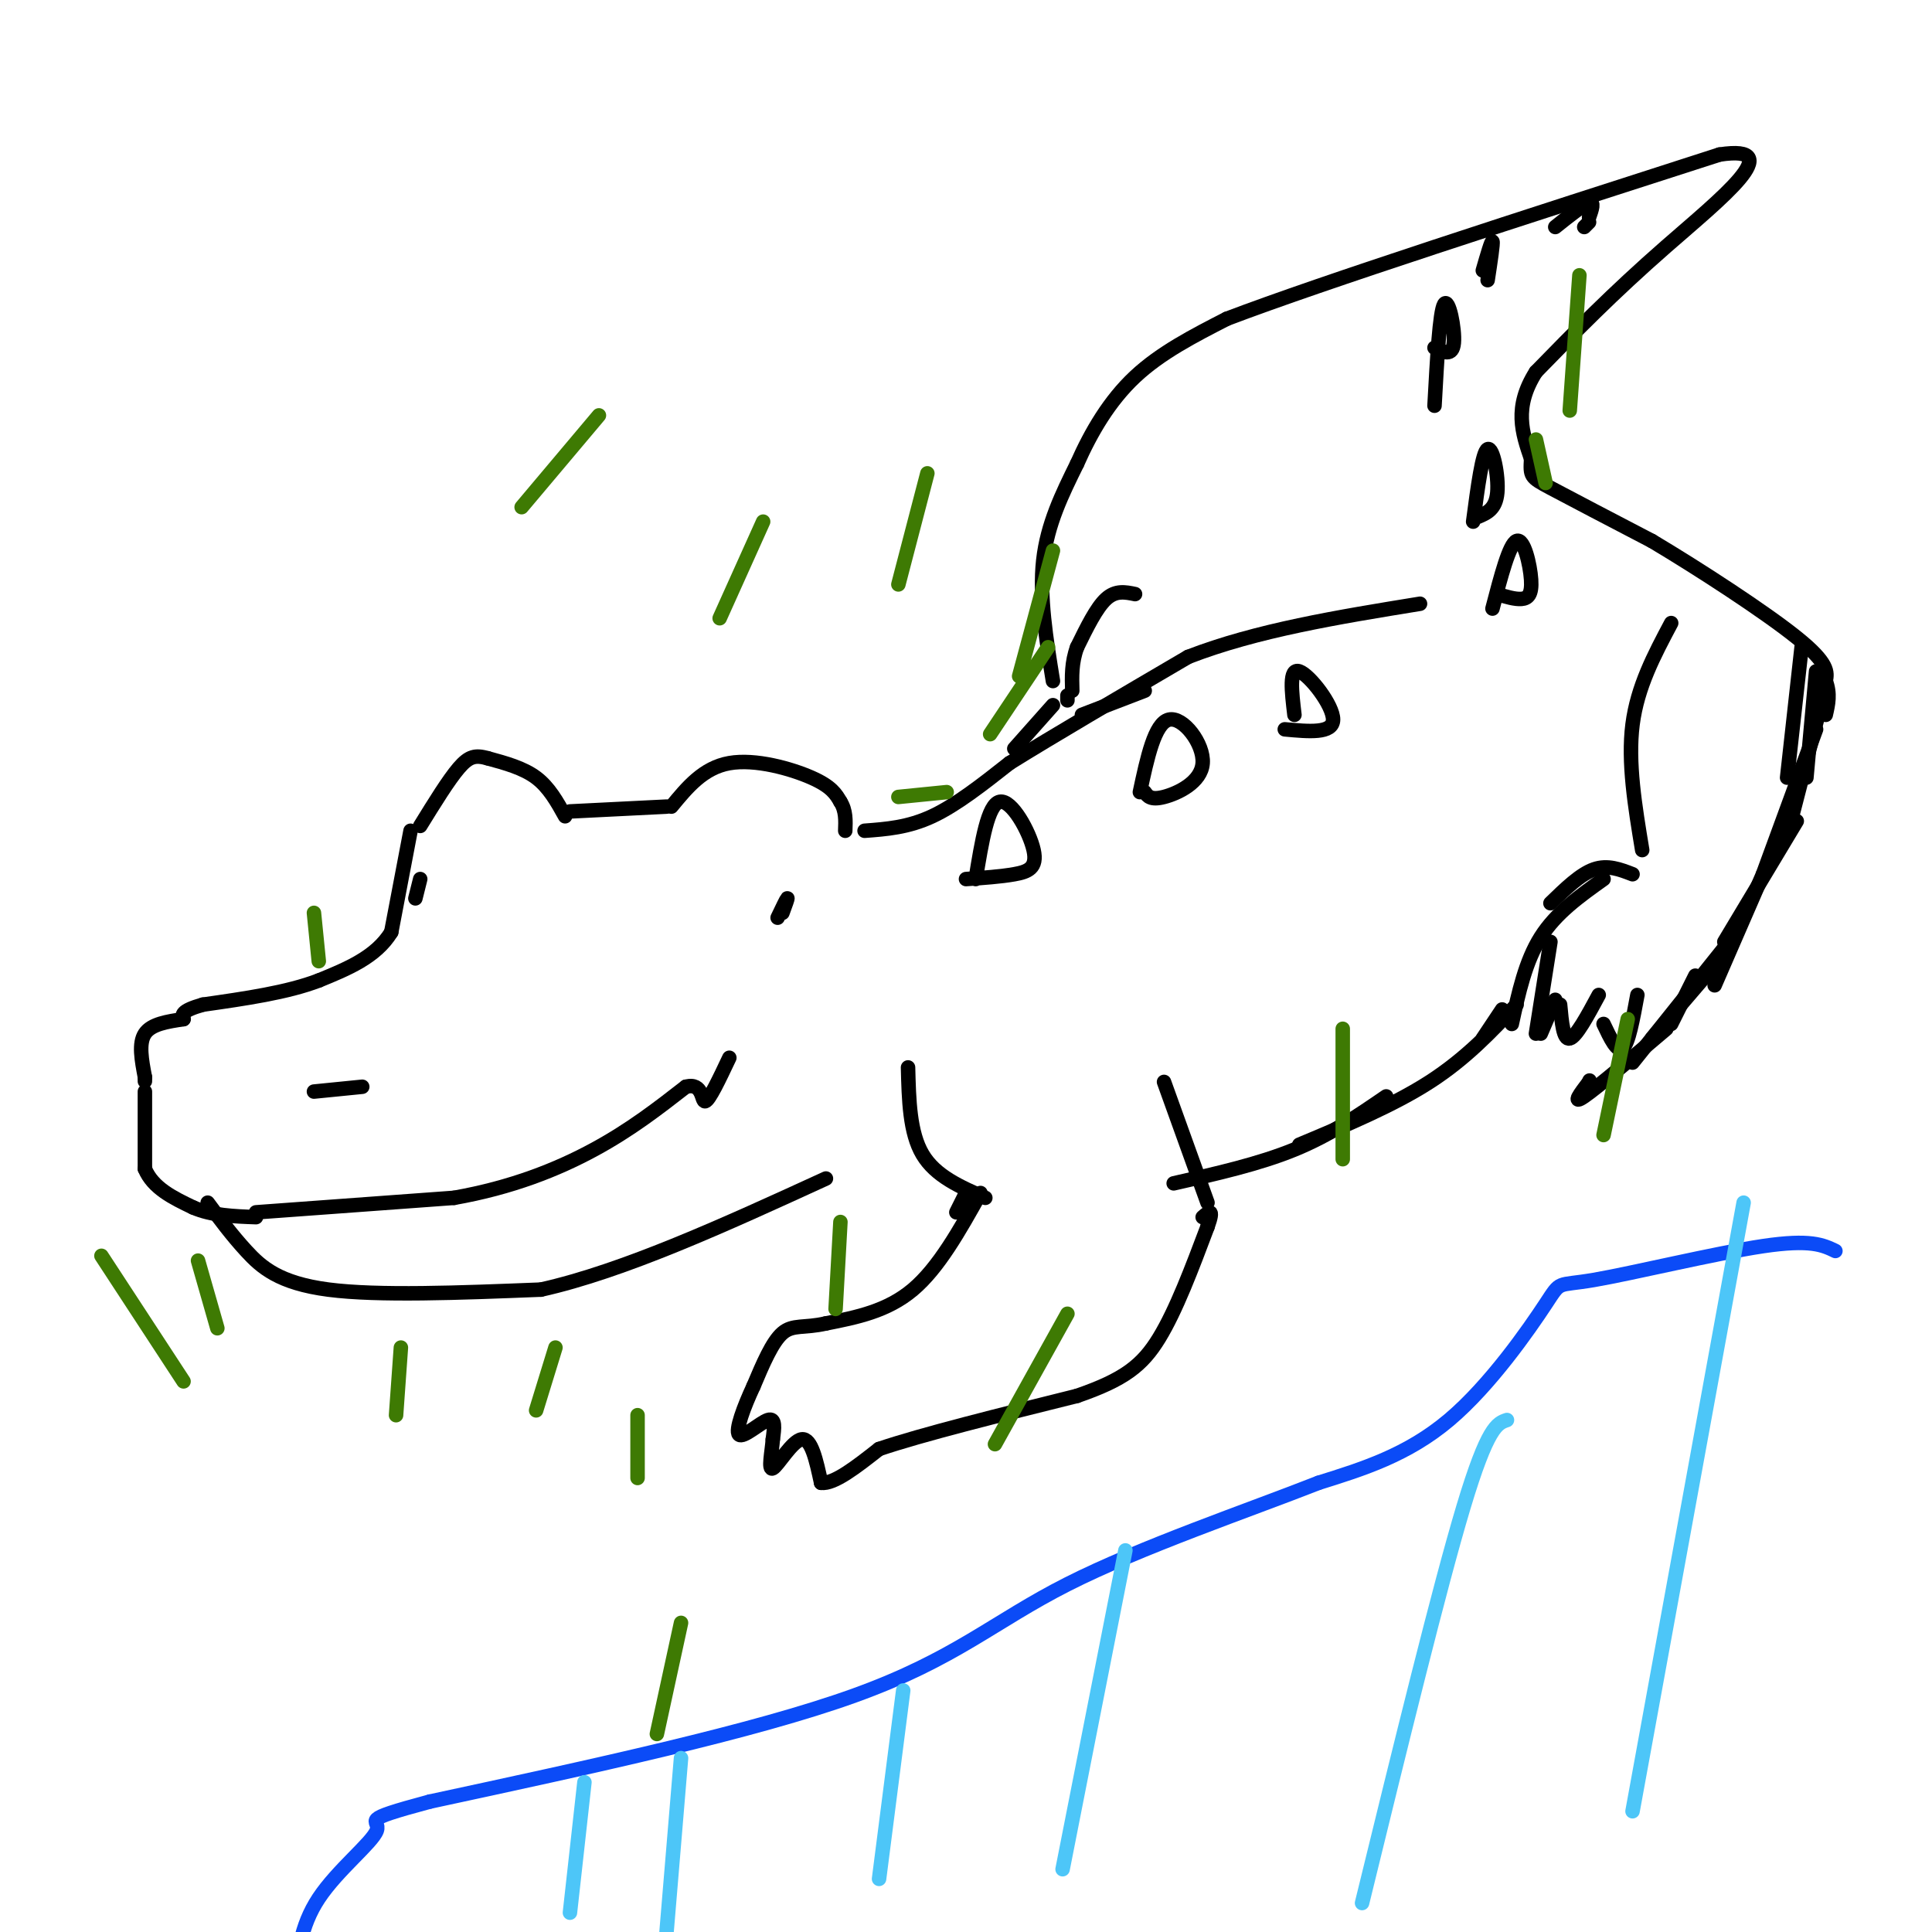 <svg viewBox='0 0 400 400' version='1.1' xmlns='http://www.w3.org/2000/svg' xmlns:xlink='http://www.w3.org/1999/xlink'><g fill='none' stroke='rgb(0,0,0)' stroke-width='3' stroke-linecap='round' stroke-linejoin='round'><path d='M118,168c0.000,0.000 20.000,-1.000 20,-1'/><path d='M139,167c3.311,-4.022 6.622,-8.044 12,-9c5.378,-0.956 12.822,1.156 17,3c4.178,1.844 5.089,3.422 6,5'/><path d='M174,166c1.167,1.833 1.083,3.917 1,6'/><path d='M117,169c-1.667,-3.000 -3.333,-6.000 -6,-8c-2.667,-2.000 -6.333,-3.000 -10,-4'/><path d='M101,157c-2.533,-0.711 -3.867,-0.489 -6,2c-2.133,2.489 -5.067,7.244 -8,12'/><path d='M85,172c0.000,0.000 -4.000,21.000 -4,21'/><path d='M81,193c-3.167,5.167 -9.083,7.583 -15,10'/><path d='M66,203c-6.500,2.500 -15.250,3.750 -24,5'/><path d='M42,208c-4.667,1.333 -4.333,2.167 -4,3'/><path d='M38,211c-3.333,0.500 -6.667,1.000 -8,3c-1.333,2.000 -0.667,5.500 0,9'/><path d='M30,223c0.000,1.500 0.000,0.750 0,0'/><path d='M65,226c0.000,0.000 10.000,-1.000 10,-1'/><path d='M30,226c0.000,0.000 0.000,16.000 0,16'/><path d='M30,242c1.667,4.000 5.833,6.000 10,8'/><path d='M40,250c3.833,1.667 8.417,1.833 13,2'/><path d='M53,251c0.000,0.000 41.000,-3.000 41,-3'/><path d='M94,248c11.978,-2.111 21.422,-5.889 29,-10c7.578,-4.111 13.289,-8.556 19,-13'/><path d='M142,225c3.622,-0.956 3.178,3.156 4,3c0.822,-0.156 2.911,-4.578 5,-9'/><path d='M43,249c2.467,3.333 4.933,6.667 8,10c3.067,3.333 6.733,6.667 17,8c10.267,1.333 27.133,0.667 44,0'/><path d='M112,267c17.167,-3.833 38.083,-13.417 59,-23'/><path d='M161,190c0.917,-1.917 1.833,-3.833 2,-4c0.167,-0.167 -0.417,1.417 -1,3'/><path d='M87,182c0.000,0.000 -1.000,4.000 -1,4'/><path d='M188,221c0.167,6.750 0.333,13.500 3,18c2.667,4.500 7.833,6.750 13,9'/><path d='M200,247c0.000,0.000 -2.000,4.000 -2,4'/><path d='M203,247c-4.333,7.750 -8.667,15.500 -14,20c-5.333,4.500 -11.667,5.750 -18,7'/><path d='M171,274c-4.533,1.044 -6.867,0.156 -9,2c-2.133,1.844 -4.067,6.422 -6,11'/><path d='M156,287c-1.952,4.190 -3.833,9.167 -3,10c0.833,0.833 4.381,-2.476 6,-3c1.619,-0.524 1.310,1.738 1,4'/><path d='M160,298c-0.155,2.440 -1.042,6.542 0,6c1.042,-0.542 4.012,-5.726 6,-6c1.988,-0.274 2.994,4.363 4,9'/><path d='M170,307c2.667,0.333 7.333,-3.333 12,-7'/><path d='M182,300c8.833,-3.000 24.917,-7.000 41,-11'/><path d='M223,289c9.711,-3.356 13.489,-6.244 17,-12c3.511,-5.756 6.756,-14.378 10,-23'/><path d='M250,254c1.500,-4.167 0.250,-3.083 -1,-2'/><path d='M250,249c0.000,0.000 -9.000,-25.000 -9,-25'/><path d='M179,172c4.500,-0.333 9.000,-0.667 14,-3c5.000,-2.333 10.500,-6.667 16,-11'/><path d='M209,158c8.833,-5.500 22.917,-13.750 37,-22'/><path d='M246,136c14.167,-5.500 31.083,-8.250 48,-11'/><path d='M235,123c-2.000,-0.417 -4.000,-0.833 -6,1c-2.000,1.833 -4.000,5.917 -6,10'/><path d='M223,134c-1.167,3.167 -1.083,6.083 -1,9'/><path d='M221,144c0.000,0.000 0.000,1.000 0,1'/><path d='M237,143c0.000,0.000 -13.000,5.000 -13,5'/><path d='M218,146c0.000,0.000 -8.000,9.000 -8,9'/><path d='M218,141c-1.417,-8.750 -2.833,-17.500 -2,-25c0.833,-7.500 3.917,-13.750 7,-20'/><path d='M223,96c2.911,-6.578 6.689,-13.022 12,-18c5.311,-4.978 12.156,-8.489 19,-12'/><path d='M254,66c20.167,-7.667 61.083,-20.833 102,-34'/><path d='M356,32c14.622,-2.222 0.178,9.222 -11,19c-11.178,9.778 -19.089,17.889 -27,26'/><path d='M318,77c-4.667,7.333 -2.833,12.667 -1,18'/><path d='M317,95c-0.200,3.644 -0.200,3.756 4,6c4.200,2.244 12.600,6.622 21,11'/><path d='M342,112c9.667,5.756 23.333,14.644 30,20c6.667,5.356 6.333,7.178 6,9'/><path d='M378,141c1.000,2.667 0.500,4.833 0,7'/><path d='M346,129c-3.500,6.583 -7.000,13.167 -8,21c-1.000,7.833 0.500,16.917 2,26'/><path d='M373,134c0.000,0.000 -3.000,27.000 -3,27'/><path d='M376,139c0.000,0.000 -2.000,22.000 -2,22'/><path d='M378,142c0.000,0.000 -8.000,31.000 -8,31'/><path d='M376,151c0.000,0.000 -11.000,30.000 -11,30'/><path d='M372,170c0.000,0.000 -15.000,25.000 -15,25'/><path d='M365,181c0.000,0.000 -10.000,23.000 -10,23'/><path d='M358,195c0.000,0.000 -20.000,25.000 -20,25'/><path d='M345,213c-7.167,6.083 -14.333,12.167 -17,14c-2.667,1.833 -0.833,-0.583 1,-3'/><path d='M329,224c0.167,-0.500 0.083,-0.250 0,0'/><path d='M338,181c-2.583,-1.000 -5.167,-2.000 -8,-1c-2.833,1.000 -5.917,4.000 -9,7'/><path d='M332,182c-4.917,3.500 -9.833,7.000 -13,12c-3.167,5.000 -4.583,11.500 -6,18'/><path d='M321,195c0.000,0.000 -3.000,19.000 -3,19'/><path d='M319,214c0.000,0.000 3.000,-7.000 3,-7'/><path d='M323,208c0.333,3.667 0.667,7.333 2,7c1.333,-0.333 3.667,-4.667 6,-9'/><path d='M332,212c1.417,3.000 2.833,6.000 4,5c1.167,-1.000 2.083,-6.000 3,-11'/><path d='M342,215c0.000,0.000 12.000,-14.000 12,-14'/><path d='M346,212c0.000,0.000 5.000,-10.000 5,-10'/><path d='M311,209c0.000,0.000 -4.000,6.000 -4,6'/><path d='M314,208c-5.250,5.583 -10.500,11.167 -18,16c-7.500,4.833 -17.250,8.917 -27,13'/><path d='M287,227c-5.833,4.000 -11.667,8.000 -19,11c-7.333,3.000 -16.167,5.000 -25,7'/><path d='M202,182c1.262,-7.750 2.524,-15.500 5,-16c2.476,-0.500 6.167,6.250 7,10c0.833,3.750 -1.190,4.500 -4,5c-2.810,0.500 -6.405,0.750 -10,1'/><path d='M236,164c1.530,-7.143 3.060,-14.286 6,-15c2.940,-0.714 7.292,5.000 7,9c-0.292,4.000 -5.226,6.286 -8,7c-2.774,0.714 -3.387,-0.143 -4,-1'/><path d='M268,148c-0.578,-4.867 -1.156,-9.733 1,-9c2.156,0.733 7.044,7.067 7,10c-0.044,2.933 -5.022,2.467 -10,2'/><path d='M309,126c1.744,-6.696 3.488,-13.393 5,-14c1.512,-0.607 2.792,4.875 3,8c0.208,3.125 -0.655,3.893 -2,4c-1.345,0.107 -3.173,-0.446 -5,-1'/><path d='M305,108c0.956,-7.222 1.911,-14.444 3,-15c1.089,-0.556 2.311,5.556 2,9c-0.311,3.444 -2.156,4.222 -4,5'/><path d='M297,84c0.533,-9.733 1.067,-19.467 2,-21c0.933,-1.533 2.267,5.133 2,8c-0.267,2.867 -2.133,1.933 -4,1'/><path d='M307,56c0.917,-3.167 1.833,-6.333 2,-6c0.167,0.333 -0.417,4.167 -1,8'/><path d='M322,47c2.917,-2.333 5.833,-4.667 7,-5c1.167,-0.333 0.583,1.333 0,3'/><path d='M329,46c0.000,0.000 -1.000,1.000 -1,1'/></g>
<g fill='none' stroke='rgb(62,122,3)' stroke-width='3' stroke-linecap='round' stroke-linejoin='round'><path d='M38,286c0.000,0.000 -17.000,-26.000 -17,-26'/><path d='M45,275c0.000,0.000 -4.000,-14.000 -4,-14'/><path d='M173,271c0.000,0.000 1.000,-18.000 1,-18'/><path d='M206,299c0.000,0.000 15.000,-27.000 15,-27'/><path d='M337,211c0.000,0.000 -5.000,24.000 -5,24'/><path d='M278,213c0.000,0.000 0.000,27.000 0,27'/><path d='M325,85c0.000,0.000 2.000,-28.000 2,-28'/><path d='M320,100c0.000,0.000 -2.000,-9.000 -2,-9'/><path d='M211,140c0.000,0.000 7.000,-26.000 7,-26'/><path d='M205,152c0.000,0.000 12.000,-18.000 12,-18'/><path d='M186,165c0.000,0.000 10.000,-1.000 10,-1'/><path d='M66,199c0.000,0.000 -1.000,-10.000 -1,-10'/><path d='M82,293c0.000,0.000 1.000,-14.000 1,-14'/><path d='M111,292c0.000,0.000 4.000,-13.000 4,-13'/><path d='M132,306c0.000,0.000 0.000,-13.000 0,-13'/></g>
<g fill='none' stroke='rgb(11,75,247)' stroke-width='3' stroke-linecap='round' stroke-linejoin='round'><path d='M380,259c-2.563,-1.234 -5.126,-2.469 -15,-1c-9.874,1.469 -27.059,5.641 -35,7c-7.941,1.359 -6.638,-0.096 -10,5c-3.362,5.096 -11.389,16.742 -20,24c-8.611,7.258 -17.805,10.129 -27,13'/><path d='M273,307c-14.369,5.655 -36.792,13.292 -52,21c-15.208,7.708 -23.202,15.488 -44,23c-20.798,7.512 -54.399,14.756 -88,22'/><path d='M89,373c-15.452,4.143 -10.083,3.500 -11,6c-0.917,2.500 -8.119,8.143 -12,14c-3.881,5.857 -4.440,11.929 -5,18'/></g>
<g fill='none' stroke='rgb(77,198,248)' stroke-width='3' stroke-linecap='round' stroke-linejoin='round'><path d='M121,369c0.000,0.000 -3.000,27.000 -3,27'/><path d='M141,364c0.000,0.000 -3.000,36.000 -3,36'/><path d='M187,350c0.000,0.000 -5.000,39.000 -5,39'/><path d='M233,321c0.000,0.000 -13.000,66.000 -13,66'/><path d='M312,294c-2.000,0.667 -4.000,1.333 -9,18c-5.000,16.667 -13.000,49.333 -21,82'/><path d='M361,249c0.000,0.000 -23.000,126.000 -23,126'/></g>
<g fill='none' stroke='rgb(62,122,3)' stroke-width='3' stroke-linecap='round' stroke-linejoin='round'><path d='M186,121c0.000,0.000 6.000,-23.000 6,-23'/><path d='M149,128c0.000,0.000 9.000,-20.000 9,-20'/><path d='M108,105c0.000,0.000 16.000,-19.000 16,-19'/><path d='M136,359c0.000,0.000 5.000,-23.000 5,-23'/></g>
</svg>